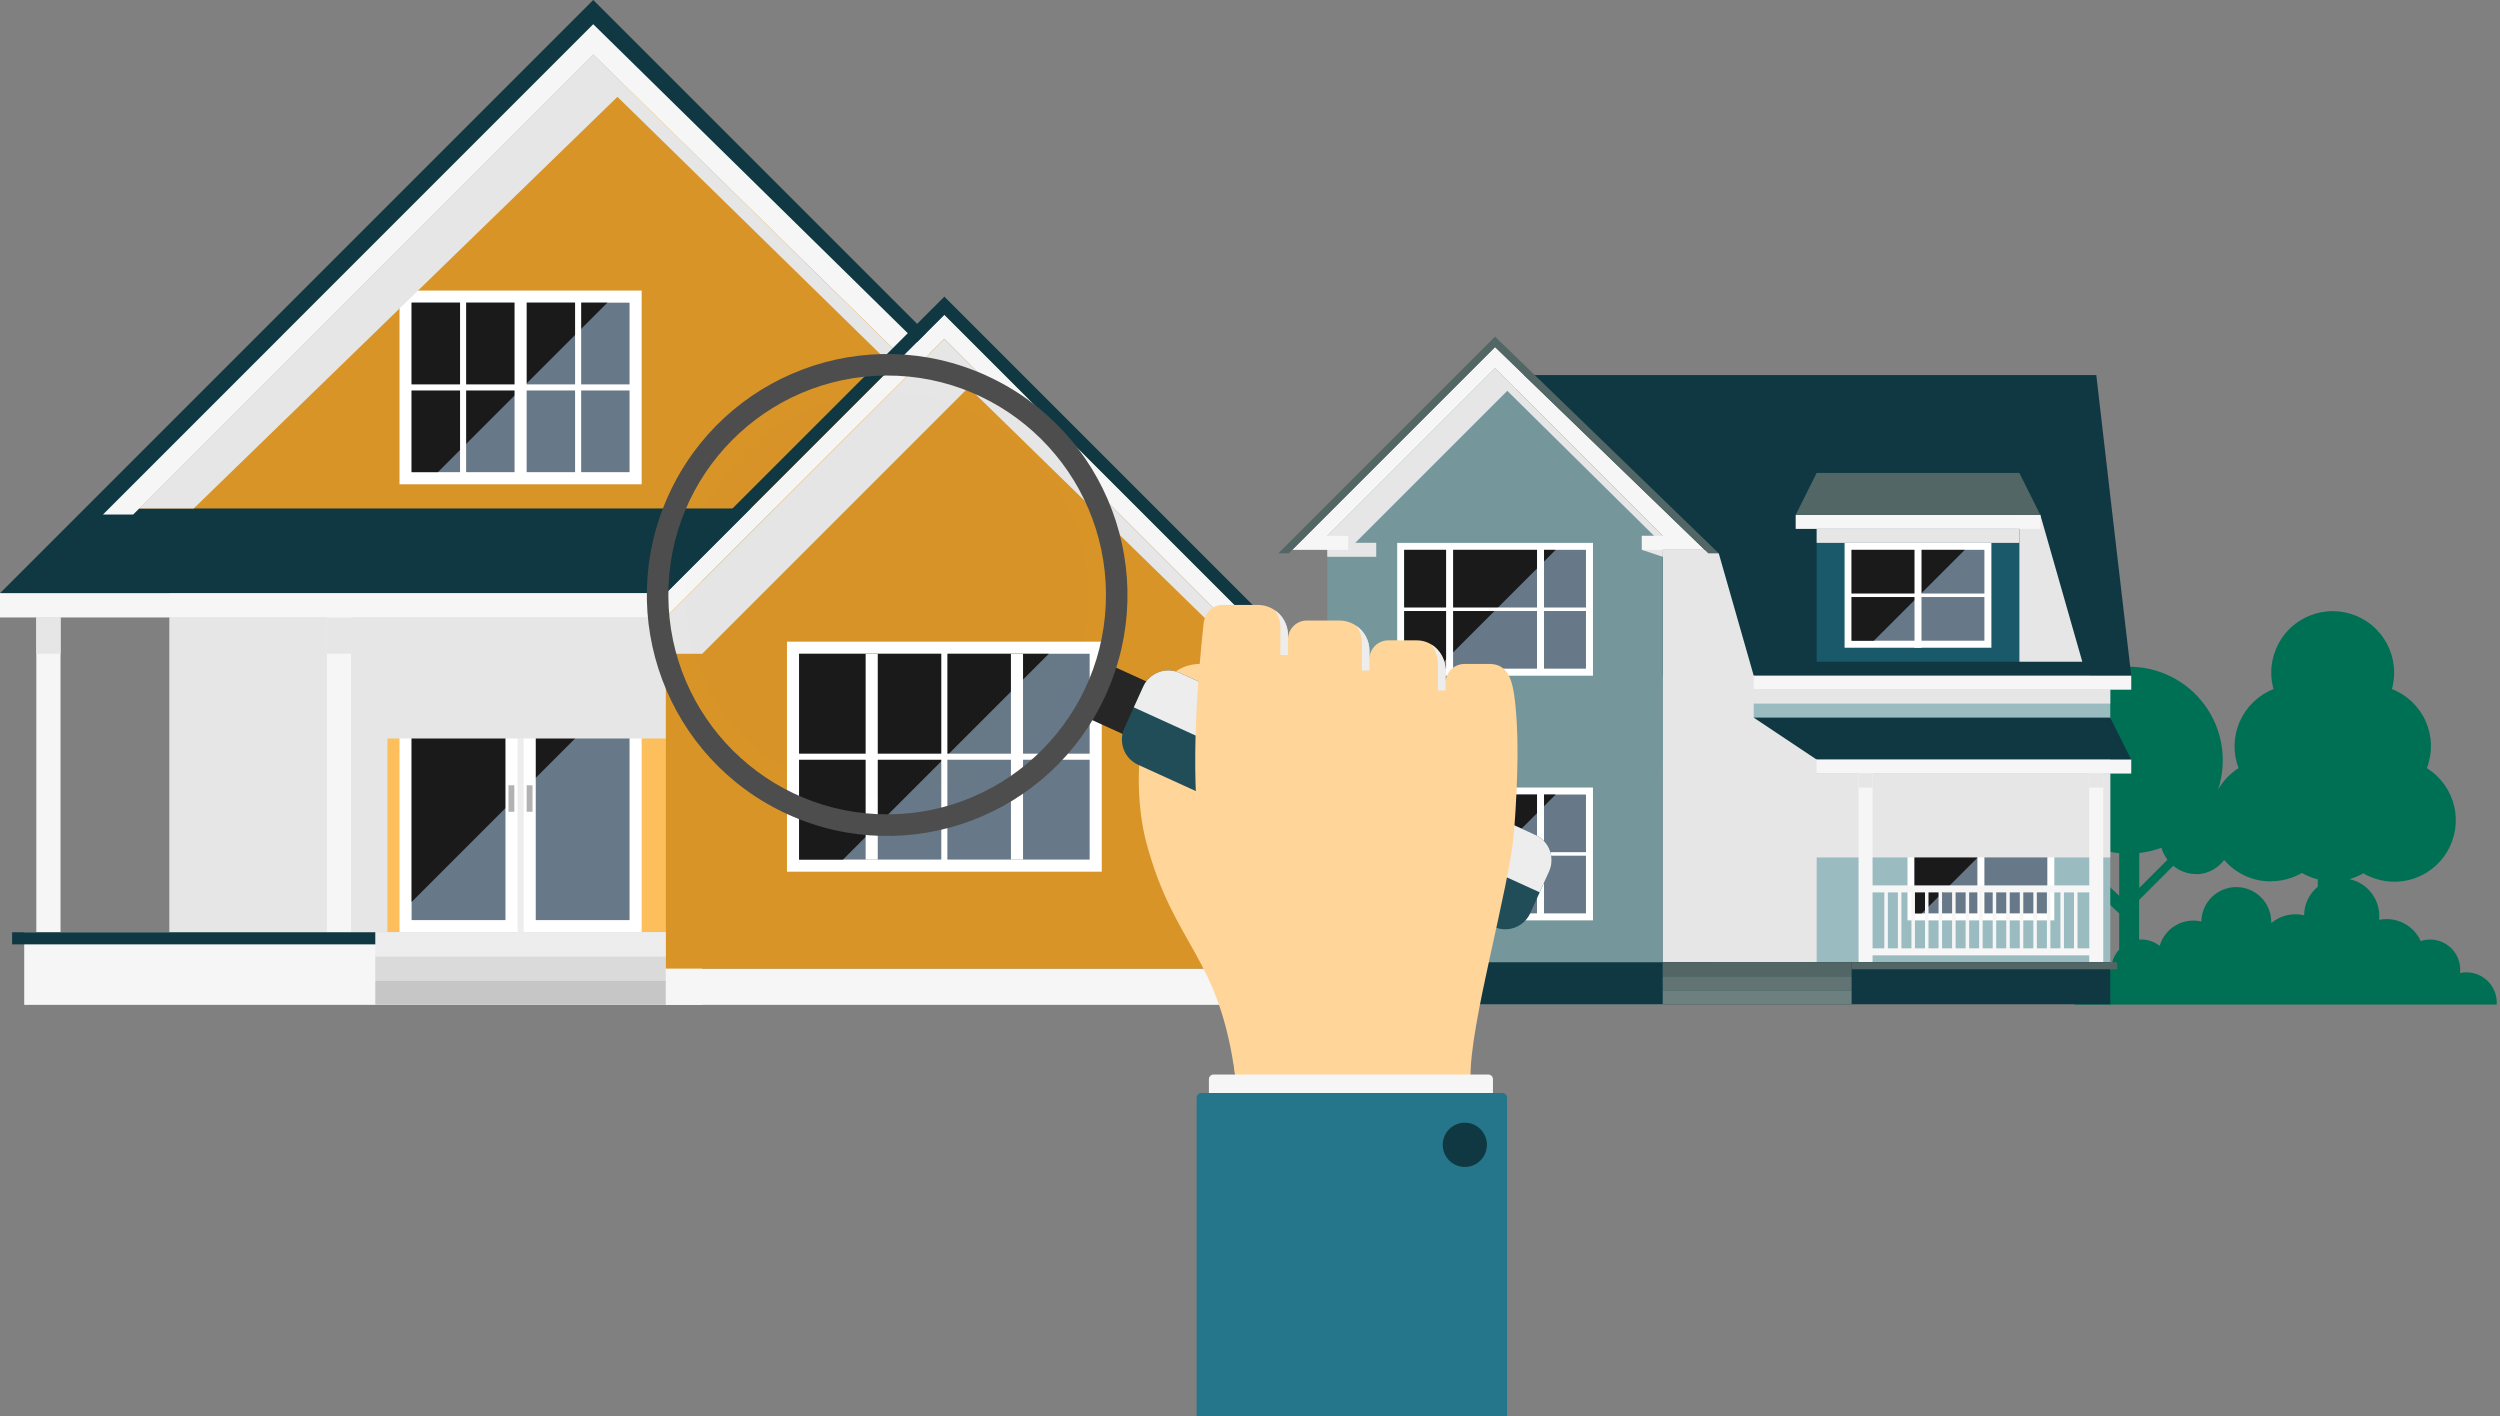 <svg xmlns="http://www.w3.org/2000/svg" width="572" height="324" viewBox="0 0 572 324" fill="none"><rect x="0" y="0" width="572" height="324" fill="#808080" stroke="none"/><g clip-path="url(#clip0_57_4)"><path d="M565.74 222.62C564.791 222.415 563.809 222.415 562.86 222.62C562.988 221.473 562.826 220.312 562.389 219.244C561.951 218.176 561.253 217.235 560.357 216.507C559.461 215.779 558.396 215.288 557.261 215.079C556.126 214.87 554.957 214.949 553.86 215.31C553.057 213.543 551.678 212.101 549.949 211.22C548.219 210.339 546.242 210.071 544.34 210.46C544.555 208.357 543.99 206.249 542.753 204.534C541.516 202.82 539.693 201.619 537.63 201.16H537.52C538.64 200.847 539.715 200.394 540.72 199.81C543.908 201.679 547.704 202.217 551.286 201.309C554.869 200.401 557.949 198.118 559.862 194.956C561.774 191.794 562.364 188.006 561.505 184.411C560.646 180.817 558.406 177.706 555.27 175.75C556.604 172.29 556.511 168.442 555.012 165.05C553.512 161.659 550.728 159.001 547.27 157.66C547.608 156.432 547.78 155.164 547.78 153.89C547.78 150.161 546.299 146.585 543.662 143.948C541.025 141.311 537.449 139.83 533.72 139.83C529.991 139.83 526.415 141.311 523.778 143.948C521.141 146.585 519.66 150.161 519.66 153.89C519.659 155.165 519.834 156.433 520.18 157.66C516.736 159.018 513.966 161.678 512.469 165.064C510.971 168.449 510.868 172.288 512.18 175.75C510.247 176.981 508.641 178.662 507.5 180.65C508.569 177.402 508.845 173.945 508.305 170.569C507.764 167.193 506.422 163.995 504.392 161.244C502.362 158.492 499.703 156.267 496.636 154.754C493.57 153.241 490.185 152.485 486.767 152.548C483.348 152.612 479.994 153.493 476.986 155.119C473.978 156.744 471.402 159.067 469.476 161.892C467.549 164.717 466.327 167.962 465.912 171.356C465.497 174.75 465.901 178.194 467.09 181.4C465.643 181.862 464.31 182.626 463.181 183.642C462.052 184.659 461.153 185.904 460.542 187.295C459.932 188.686 459.625 190.192 459.641 191.711C459.658 193.23 459.998 194.728 460.638 196.105C461.279 197.483 462.205 198.708 463.356 199.7C464.507 200.692 465.855 201.427 467.313 201.857C468.77 202.287 470.302 202.402 471.806 202.193C473.311 201.985 474.754 201.459 476.04 200.65L484.86 208.98V217.25C484.041 218.143 483.472 219.237 483.21 220.42C483.114 220.877 483.06 221.343 483.05 221.81H482.91C482.021 221.613 481.102 221.593 480.205 221.752C479.308 221.91 478.451 222.245 477.684 222.735C476.917 223.226 476.254 223.863 475.733 224.61C475.212 225.357 474.844 226.2 474.65 227.09C474.461 228 474.461 228.94 474.65 229.85H571.25C571.355 228.184 570.856 226.535 569.844 225.207C568.832 223.879 567.375 222.961 565.74 222.62ZM519.67 201.62C522.129 201.616 524.543 200.964 526.67 199.73C527.811 200.383 529.036 200.878 530.31 201.2V202.88C529.346 203.67 528.567 204.661 528.026 205.784C527.485 206.907 527.197 208.134 527.18 209.38H527.01C525.728 209.099 524.397 209.116 523.123 209.432C521.848 209.748 520.663 210.353 519.66 211.2C519.719 209.212 519.036 207.273 517.743 205.762C516.451 204.251 514.641 203.275 512.668 203.025C510.695 202.776 508.7 203.27 507.072 204.411C505.443 205.553 504.298 207.26 503.86 209.2C503.751 209.73 503.691 210.269 503.68 210.81H503.52C501.538 210.381 499.467 210.72 497.725 211.76C495.984 212.799 494.703 214.462 494.14 216.41C493.343 215.786 492.417 215.345 491.43 215.12C490.774 214.974 490.1 214.927 489.43 214.98V205.91L497.24 198.1C498.69 199.306 500.514 199.971 502.4 199.98H502.88H503.25L503.73 199.9C503.85 199.9 503.97 199.9 504.08 199.84L504.51 199.73L504.89 199.63L505.26 199.48C505.39 199.43 505.53 199.39 505.66 199.33L505.96 199.18L506.39 198.96L506.6 198.82C506.76 198.72 506.93 198.63 507.08 198.52L507.21 198.42C507.39 198.29 507.56 198.15 507.73 198.01C508.157 197.633 508.546 197.214 508.89 196.76C510.22 198.315 511.874 199.559 513.737 200.406C515.599 201.252 517.624 201.681 519.67 201.66V201.62ZM480.67 194.33C482.036 194.767 483.444 195.062 484.87 195.21V204.96L478.26 198.71C479.38 197.47 480.192 195.983 480.63 194.37L480.67 194.33ZM495.94 196.68L489.46 203.16V195.16C491.19 194.976 492.89 194.576 494.52 193.97C494.829 194.961 495.306 195.891 495.93 196.72L495.94 196.68Z" fill="#007054"></path><path d="M160.66 132.96H38.78V213.29H160.66V132.96Z" fill="#FDBF5C"></path><path d="M146.81 149.58H91.41V213.29H146.81V149.58Z" fill="white"></path><path d="M144.04 152.35H94.18V210.52H144.04V152.35Z" fill="#677888"></path><g style="mix-blend-mode:screen"><path d="M144.04 152.35H94.18V206.37L144.04 156.51V152.35Z" fill="#1A1A1A"></path></g><path d="M122.58 150.85H115.65V211.91H122.58V150.85Z" fill="white"></path><path d="M119.81 149.58H118.42V213.29H119.81V149.58Z" fill="#EDEDED"></path><path d="M117.68 179.67H116.34V185.73H117.68V179.67Z" fill="#B2B2B2"></path><path d="M121.84 179.67H120.5V185.73H121.84V179.67Z" fill="#B2B2B2"></path><g style="mix-blend-mode:multiply"><path d="M152.35 141.27H38.78V213.3H88.64V168.97H152.35V141.27Z" fill="#E6E6E6"></path></g><path d="M80.33 141.27H74.79V213.29H80.33V141.27Z" fill="#F6F6F6"></path><g style="mix-blend-mode:multiply"><path d="M80.33 141.27H74.79V149.58H80.33V141.27Z" fill="#E6E6E6"></path></g><path d="M13.85 141.27H8.31V213.29H13.85V141.27Z" fill="#F6F6F6"></path><g style="mix-blend-mode:multiply"><path d="M13.85 141.27H8.31V149.58H13.85V141.27Z" fill="#E6E6E6"></path></g><path d="M0 135.73L135.73 0L213.3 77.56L155.13 135.73H0Z" fill="#0F3842"></path><path d="M135.73 11.08L30.47 116.34H213.3V85.87L135.73 11.08Z" fill="#D89427"></path><path d="M146.81 66.48H91.41V110.8H146.81V66.48Z" fill="white"></path><path d="M144.04 69.25H94.18V108.03H144.04V69.25Z" fill="#677888"></path><g style="mix-blend-mode:screen"><path d="M94.18 69.25V108.03H100.19L138.97 69.25H94.18Z" fill="#1A1A1A"></path></g><path d="M120.5 67.37H117.73V109.84H120.5V67.37Z" fill="white"></path><path d="M145.43 87.95H92.68V89.34H145.43V87.95Z" fill="white"></path><path d="M106.65 67.87H105.26V109.34H106.65V67.87Z" fill="white"></path><path d="M132.97 67.87H131.58V109.34H132.97V67.87Z" fill="white"></path><g style="mix-blend-mode:multiply"><path d="M135.73 12.46L31.86 116.34H44.32L141.27 22.16L206.37 85.87H210.53L135.73 12.46Z" fill="#E6E6E6"></path></g><path d="M135.73 5.54L23.55 117.73H30.47L135.73 12.46L207.76 83.1H214.68L135.73 5.54Z" fill="#F6F6F6"></path><path d="M160.66 213.3H5.54V229.92H160.66V213.3Z" fill="#F6F6F6"></path><path d="M152.35 213.3H85.87V218.84H152.35V213.3Z" fill="#EDEDED"></path><path d="M152.35 218.84H85.87V224.38H152.35V218.84Z" fill="#DADADA"></path><path d="M152.35 224.38H85.87V229.92H152.35V224.38Z" fill="#C6C6C6"></path><path d="M85.87 213.3H2.77V216.07H85.87V213.3Z" fill="#0F3842"></path><path d="M216.07 72.02L152.35 135.73H0V141.27H152.35L216.07 77.56L279.78 141.27H285.32L216.07 72.02Z" fill="#F6F6F6"></path><path d="M216.07 67.87L290.86 142.66H286.7L216.07 72.02L152.35 135.73H148.2L216.07 67.87Z" fill="#0F3842"></path><path d="M279.77 221.61H152.35V229.92H279.77V221.61Z" fill="#F6F6F6"></path><path d="M279.78 221.61H152.35V141.27L216.07 77.56L279.78 141.27V221.61Z" fill="#D89427"></path><g style="mix-blend-mode:multiply"><path d="M221.61 88.64L160.66 149.59H152.35V141.27L216.07 77.56L279.78 141.27V145.43L221.61 88.64Z" fill="#E6E6E6"></path></g><path d="M252.08 146.81H180.06V199.44H252.08V146.81Z" fill="white"></path><path d="M249.31 149.58H182.83V196.67H249.31V149.58Z" fill="#677888"></path><g style="mix-blend-mode:screen"><path d="M182.83 149.59V196.68H192.87L239.96 149.59H182.83Z" fill="#1A1A1A"></path></g><path d="M200.83 149.58H198.06V196.67H200.83V149.58Z" fill="white"></path><path d="M234.07 149.58H231.3V196.67H234.07V149.58Z" fill="white"></path><path d="M250.65 172.44H181.38V173.83H250.65V172.44Z" fill="white"></path><path d="M216.76 148.2H215.37V198.06H216.76V148.2Z" fill="white"></path><path d="M482.83 156.19H380.46V220.17H482.83V156.19Z" fill="#9ABCC1"></path><path d="M470.03 180.19H436.44V210.58H470.03V180.19Z" fill="white"></path><path d="M468.43 181.79H438.04V208.98H468.43V181.79Z" fill="#677888"></path><g style="mix-blend-mode:screen"><path d="M438.04 181.79V208.98H439.7L466.9 181.79H438.04Z" fill="#1A1A1A"></path></g><path d="M454.03 181.04H452.43V209.78H454.03V181.04Z" fill="white"></path><path d="M469.163 194.903L437.374 194.936L437.374 195.736L469.164 195.703L469.163 194.903Z" fill="white"></path><path d="M412.44 180.19H391.65V220.18H412.44V180.19Z" fill="white"></path><path d="M394.05 182.59H398.05V181.79H393.25V199.38H394.05V182.59Z" fill="#E6E6E6"></path><path d="M406.85 182.59H410.85V181.79H406.05V199.38H406.85V182.59Z" fill="#E6E6E6"></path><path d="M406.85 201.78H410.85V200.98H406.05V218.57H406.85V201.78Z" fill="#E6E6E6"></path><path d="M394.05 201.78H398.05V200.98H393.25V218.57H394.05V201.78Z" fill="#E6E6E6"></path><path d="M400.45 182.59H404.45V181.79H399.65V199.38H400.45V182.59Z" fill="#E6E6E6"></path><path d="M400.45 201.78H404.45V200.98H399.65V218.57H400.45V201.78Z" fill="#E6E6E6"></path><path d="M412.15 199.7C412.152 199.865 412.105 200.026 412.015 200.164C411.925 200.302 411.796 200.41 411.645 200.474C411.493 200.538 411.326 200.556 411.164 200.525C411.003 200.494 410.854 200.416 410.737 200.3C410.62 200.185 410.54 200.037 410.507 199.876C410.474 199.714 410.49 199.547 410.552 199.395C410.615 199.242 410.721 199.112 410.858 199.021C410.995 198.929 411.156 198.88 411.32 198.88C411.539 198.88 411.748 198.966 411.904 199.12C412.059 199.273 412.147 199.482 412.15 199.7Z" fill="#B3B3B3"></path><g style="mix-blend-mode:multiply"><path d="M482.82 176.99H380.46V220.17H415.65V196.18H482.82V176.99Z" fill="#E6E6E6"></path></g><path d="M487.62 173.79H380.46V164.19H482.82L487.62 173.79Z" fill="#0F3842"></path><path d="M487.63 173.79H380.46V176.99H487.63V173.79Z" fill="#F6F6F6"></path><g style="mix-blend-mode:multiply"><path d="M482.82 157.79V160.99H401.25V164.19L415.65 173.79V176.99H380.46V157.79H482.82Z" fill="#E6E6E6"></path></g><path d="M481.23 176.99H478.03V220.18H481.23V176.99Z" fill="#F6F6F6"></path><path d="M428.44 176.99H425.24V220.18H428.44V176.99Z" fill="#F6F6F6"></path><path d="M479.62 216.98H426.84V218.58H479.62V216.98Z" fill="#F6F6F6"></path><path d="M479.62 202.58H426.84V204.18H479.62V202.58Z" fill="#F6F6F6"></path><path d="M431.94 203.38H431.14V217.84H431.94V203.38Z" fill="#F6F6F6"></path><path d="M435.04 203.38H434.24V217.84H435.04V203.38Z" fill="#F6F6F6"></path><path d="M438.14 203.38H437.34V217.84H438.14V203.38Z" fill="#F6F6F6"></path><path d="M441.24 203.38H440.44V217.84H441.24V203.38Z" fill="#F6F6F6"></path><path d="M444.34 203.38H443.54V217.84H444.34V203.38Z" fill="#F6F6F6"></path><path d="M447.44 203.38H446.64V217.84H447.44V203.38Z" fill="#F6F6F6"></path><path d="M450.54 203.38H449.74V217.84H450.54V203.38Z" fill="#F6F6F6"></path><path d="M453.63 203.38H452.83V217.84H453.63V203.38Z" fill="#F6F6F6"></path><path d="M456.73 203.38H455.93V217.84H456.73V203.38Z" fill="#F6F6F6"></path><path d="M459.83 203.38H459.03V217.84H459.83V203.38Z" fill="#F6F6F6"></path><path d="M462.93 203.38H462.13V217.84H462.93V203.38Z" fill="#F6F6F6"></path><path d="M466.03 203.38H465.23V217.84H466.03V203.38Z" fill="#F6F6F6"></path><path d="M469.13 203.38H468.33V217.84H469.13V203.38Z" fill="#F6F6F6"></path><path d="M472.23 203.38H471.43V217.84H472.23V203.38Z" fill="#F6F6F6"></path><path d="M475.33 203.38H474.53V217.84H475.33V203.38Z" fill="#F6F6F6"></path><g style="mix-blend-mode:multiply"><path d="M428.44 176.99H425.24V180.19H428.44V176.99Z" fill="#E6E6E6"></path></g><g style="mix-blend-mode:multiply"><path d="M481.23 176.99H478.03V180.19H481.23V176.99Z" fill="#E6E6E6"></path></g><path d="M487.63 154.59C487.43 153.26 479.63 85.81 479.63 85.81H346.87V154.59H487.63Z" fill="#0F3842"></path><path d="M487.63 154.6H380.46V157.8H487.63V154.6Z" fill="#F6F6F6"></path><g style="mix-blend-mode:multiply"><path d="M393.25 126.6L401.25 154.59V157.79H380.46V125.81H390.05L393.25 126.6Z" fill="#E6E6E6"></path></g><path d="M380.46 122.61L342.07 84.22L303.68 122.61V229.77H380.46V122.61Z" fill="#75979C"></path><g style="mix-blend-mode:multiply"><path d="M344.87 89.42L310.08 124.2H314.88V127.4H303.68V122.61L342.07 84.22L380.46 122.61V127.4L375.66 125.81V122.61H378.46L344.87 89.42Z" fill="#E6E6E6"></path></g><path d="M380.46 220.17H303.68V229.77H380.46V220.17Z" fill="#0F3842"></path><path d="M364.47 124.21H319.68V154.6H364.47V124.21Z" fill="white"></path><path d="M362.87 125.8H321.28V152.99H362.87V125.8Z" fill="#677888"></path><g style="mix-blend-mode:screen"><path d="M321.28 125.81V153H328.74L355.93 125.81H321.28Z" fill="#1A1A1A"></path></g><path d="M332.47 124.94H330.87V153.86H332.47V124.94Z" fill="white"></path><path d="M353.27 124.94H351.67V153.86H353.27V124.94Z" fill="white"></path><path d="M363.67 139H320.48V139.8H363.67V139Z" fill="white"></path><path d="M364.47 180.19H319.68V210.58H364.47V180.19Z" fill="white"></path><path d="M362.87 181.79H321.28V208.98H362.87V181.79Z" fill="#677888"></path><g style="mix-blend-mode:screen"><path d="M321.28 181.79V208.98H328.74L355.93 181.79H321.28Z" fill="#1A1A1A"></path></g><path d="M332.47 180.92H330.87V209.84H332.47V180.92Z" fill="white"></path><path d="M353.27 180.92H351.67V209.84H353.27V180.92Z" fill="white"></path><path d="M363.67 194.98H320.48V195.78H363.67V194.98Z" fill="white"></path><path d="M342.07 84.22L303.68 122.61H308.48V125.81H295.68L342.07 79.42L390.05 125.81H375.66V122.61H380.46L342.07 84.22Z" fill="#F6F6F6"></path><path d="M342.07 79.42L294.88 126.6H292.49L342.07 77.02L393.25 126.6H390.85L342.07 79.42Z" fill="#526665"></path><path d="M462.04 121.01H415.65V151.4H462.04V121.01Z" fill="#195969"></path><g style="mix-blend-mode:multiply"><path d="M462.03 117.81H466.83L476.43 151.4H462.03V117.81Z" fill="#E6E6E6"></path></g><path d="M466.83 117.81H410.85V121.01H466.83V117.81Z" fill="#F6F6F6"></path><path d="M466.83 117.81H410.85L415.65 108.21H462.03L466.83 117.81Z" fill="#526665"></path><path d="M455.63 124.21H422.04V148.2H455.63V124.21Z" fill="white"></path><path d="M454.03 125.8H423.64V146.59H454.03V125.8Z" fill="#677888"></path><g style="mix-blend-mode:screen"><path d="M423.64 125.81V146.6H428.74L449.54 125.81H423.64Z" fill="#1A1A1A"></path></g><path d="M439.64 124.21H438.04V148.2H439.64V124.21Z" fill="white"></path><path d="M454.73 135.8H423.24V136.6H454.73V135.8Z" fill="white"></path><g style="mix-blend-mode:multiply"><path d="M462.04 121.01H415.65V124.21H462.04V121.01Z" fill="#E6E6E6"></path></g><path d="M482.83 220.17H380.46V229.77H482.83V220.17Z" fill="#0F3842"></path><path d="M423.65 220.17H380.46V223.37H423.65V220.17Z" fill="#526665"></path><path d="M423.65 223.37H380.46V226.57H423.65V223.37Z" fill="#617372"></path><path d="M423.65 226.57H380.46V229.77H423.65V226.57Z" fill="#6C807F"></path><path d="M484.42 220.17H423.64V221.77H484.42V220.17Z" fill="#526665"></path></g><g clip-path="url(#clip1_57_4)"><path d="M282.669 246.575C278.96 218.433 268.797 216.94 262.313 192.914C258.22 177.724 260.761 151.051 275.375 151.923C285.03 152.498 282.669 169.979 282.669 169.979V246.575Z" fill="#FFD599"></path><path d="M252.072 151.257L246.627 163.272L278.191 177.656L283.636 165.641L252.072 151.257Z" fill="#262626"></path><path d="M351.321 191.039C352.834 191.734 354.011 193.002 354.596 194.565C355.18 196.127 355.125 197.858 354.441 199.38L350.122 208.937C349.429 210.454 348.166 211.635 346.608 212.222C345.05 212.809 343.324 212.753 341.806 212.068L260.37 174.967C258.856 174.272 257.679 173.005 257.094 171.442C256.51 169.879 256.565 168.148 257.25 166.626L261.569 157.069C262.263 155.55 263.53 154.369 265.09 153.784C266.651 153.2 268.379 153.258 269.897 153.948L351.321 191.039Z" fill="#214D58"></path><g style="mix-blend-mode:multiply"><path d="M261.579 157.069L259.414 161.846L352.276 204.16L354.441 199.38C355.125 197.858 355.18 196.127 354.596 194.565C354.011 193.002 352.834 191.734 351.321 191.039L269.897 153.948C268.381 153.262 266.655 153.204 265.096 153.789C263.538 154.374 262.274 155.553 261.579 157.069Z" fill="#EDEDED"></path></g><path d="M340.742 151.91H335.066C333.92 151.91 332.822 152.366 332.012 153.178C331.202 153.991 330.747 155.092 330.747 156.241V153.439C330.747 149.617 327.815 146.514 324.194 146.514H317.639C316.494 146.514 315.395 146.97 314.585 147.782C313.775 148.595 313.32 149.696 313.32 150.845V148.896C313.32 147.061 312.594 145.301 311.3 144.003C310.007 142.705 308.252 141.975 306.422 141.974H299.003C297.858 141.974 296.759 142.43 295.949 143.242C295.139 144.054 294.684 145.156 294.684 146.305V145.332C294.684 143.496 293.957 141.735 292.663 140.437C291.37 139.138 289.614 138.408 287.784 138.407H279.689C277.306 138.407 275.624 140.358 275.37 142.738C269.572 197.108 278.493 204.178 282.664 246.586H336.468C336.179 234.458 345.435 202.962 346.418 190.221C347.401 177.479 347.543 166.527 346.418 158.848C345.673 153.77 343.877 151.91 340.742 151.91Z" fill="#FFD599"></path><g style="mix-blend-mode:multiply"><path d="M291.724 139.642C292.53 140.801 292.962 142.181 292.961 143.594V149.872H294.689V145.329C294.69 144.211 294.421 143.11 293.905 142.12C293.388 141.129 292.64 140.279 291.724 139.642Z" fill="#EDEDED"></path></g><g style="mix-blend-mode:multiply"><path d="M310.363 143.212C311.169 144.371 311.601 145.75 311.6 147.163V153.439H313.328V148.893C313.328 147.777 313.059 146.676 312.542 145.687C312.026 144.697 311.278 143.848 310.363 143.212Z" fill="#EDEDED"></path></g><g style="mix-blend-mode:multiply"><path d="M327.512 147.472C328.502 148.857 329.026 150.522 329.011 152.226V157.981H330.736V153.439C330.749 152.251 330.459 151.08 329.895 150.037C329.331 148.993 328.511 148.11 327.512 147.472Z" fill="#EDEDED"></path></g><path d="M341.588 246.917V273.862H276.597V246.917C276.597 246.776 276.625 246.637 276.679 246.507C276.733 246.378 276.811 246.26 276.911 246.161C277.01 246.062 277.128 245.984 277.258 245.931C277.388 245.878 277.527 245.851 277.667 245.852H340.526C340.808 245.852 341.078 245.964 341.277 246.164C341.476 246.363 341.588 246.634 341.588 246.917Z" fill="#F6F6F6"></path><path d="M344.817 251.138V324.005H273.789V251.138C273.789 250.999 273.817 250.86 273.87 250.731C273.924 250.602 274.002 250.484 274.1 250.385C274.199 250.287 274.316 250.208 274.445 250.155C274.574 250.101 274.712 250.073 274.851 250.073H343.763C344.043 250.076 344.311 250.189 344.509 250.388C344.706 250.588 344.817 250.857 344.817 251.138Z" fill="#25768A"></path><path d="M330.122 261.453C329.856 264.239 331.892 266.713 334.671 266.98C337.449 267.247 339.917 265.205 340.183 262.419C340.449 259.633 338.412 257.158 335.634 256.891C332.856 256.624 330.388 258.667 330.122 261.453Z" fill="#0F3842"></path><path d="M180.244 186.32C207.884 198.914 240.458 186.654 253.029 158.937C265.601 131.219 253.362 98.554 225.722 85.95C198.082 73.347 165.508 85.614 152.937 113.331C140.365 141.049 152.604 173.727 180.244 186.32ZM202.739 85.922C230.387 85.785 252.908 108.152 253.045 135.877C253.182 163.602 230.875 186.188 203.227 186.323C175.579 186.458 153.058 164.093 152.921 136.368C152.784 108.643 175.091 86.07 202.739 85.922Z" fill="#4D4D4D"></path><g opacity="0.05"><g style="mix-blend-mode:screen" opacity="0.05"><path d="M170.315 103.377C152.274 121.469 152.274 150.801 170.315 168.893C188.356 186.984 217.607 186.984 235.648 168.893C253.689 150.801 253.689 121.469 235.648 103.377C217.607 85.286 188.356 85.286 170.315 103.377Z" fill="#333333"></path></g><g style="mix-blend-mode:screen" opacity="0.05"><g style="mix-blend-mode:screen" opacity="0.05"><path d="M167.078 131.329C165.806 131.329 164.586 131.836 163.686 132.738C162.787 133.64 162.281 134.863 162.281 136.139C162.282 141.499 163.336 146.807 165.383 151.759C167.429 156.711 170.428 161.21 174.209 165C177.989 168.789 182.477 171.795 187.416 173.845C192.355 175.896 197.648 176.951 202.993 176.95C204.265 176.95 205.486 176.443 206.385 175.541C207.285 174.639 207.79 173.415 207.79 172.139C207.79 170.864 207.285 169.64 206.385 168.738C205.486 167.836 204.265 167.329 202.993 167.329C198.908 167.331 194.862 166.525 191.086 164.959C187.311 163.392 183.881 161.095 180.991 158.198C178.101 155.302 175.809 151.863 174.245 148.078C172.68 144.293 171.875 140.236 171.875 136.139C171.875 134.863 171.37 133.64 170.47 132.738C169.57 131.836 168.35 131.329 167.078 131.329Z" fill="#4D4D4D"></path></g></g><g style="mix-blend-mode:screen" opacity="0.05"><g style="mix-blend-mode:screen" opacity="0.05"><path d="M239.112 133.523C240.357 133.263 241.449 132.519 242.147 131.452C242.845 130.386 243.092 129.085 242.834 127.836C240.639 117.238 234.337 107.949 225.313 102.011C216.288 96.073 205.281 93.972 194.713 96.172C194.096 96.3 193.51 96.549 192.988 96.905C192.467 97.26 192.021 97.715 191.675 98.243C191.329 98.772 191.09 99.364 190.972 99.984C190.854 100.605 190.859 101.244 190.987 101.863C191.115 102.482 191.363 103.069 191.718 103.592C192.072 104.115 192.526 104.562 193.053 104.909C193.58 105.256 194.17 105.496 194.789 105.614C195.408 105.732 196.044 105.727 196.662 105.599C204.74 103.918 213.152 105.524 220.05 110.063C226.947 114.602 231.764 121.703 233.441 129.803C233.702 131.049 234.446 132.141 235.509 132.839C236.572 133.536 237.868 133.782 239.112 133.523Z" fill="#4D4D4D"></path></g></g></g></g><defs><clipPath id="clip0_57_4"><rect width="571.18" height="229.92" fill="white"></rect></clipPath><clipPath id="clip1_57_4"><rect width="207" height="243" fill="white" transform="translate(355 324) rotate(-180)"></rect></clipPath></defs></svg>